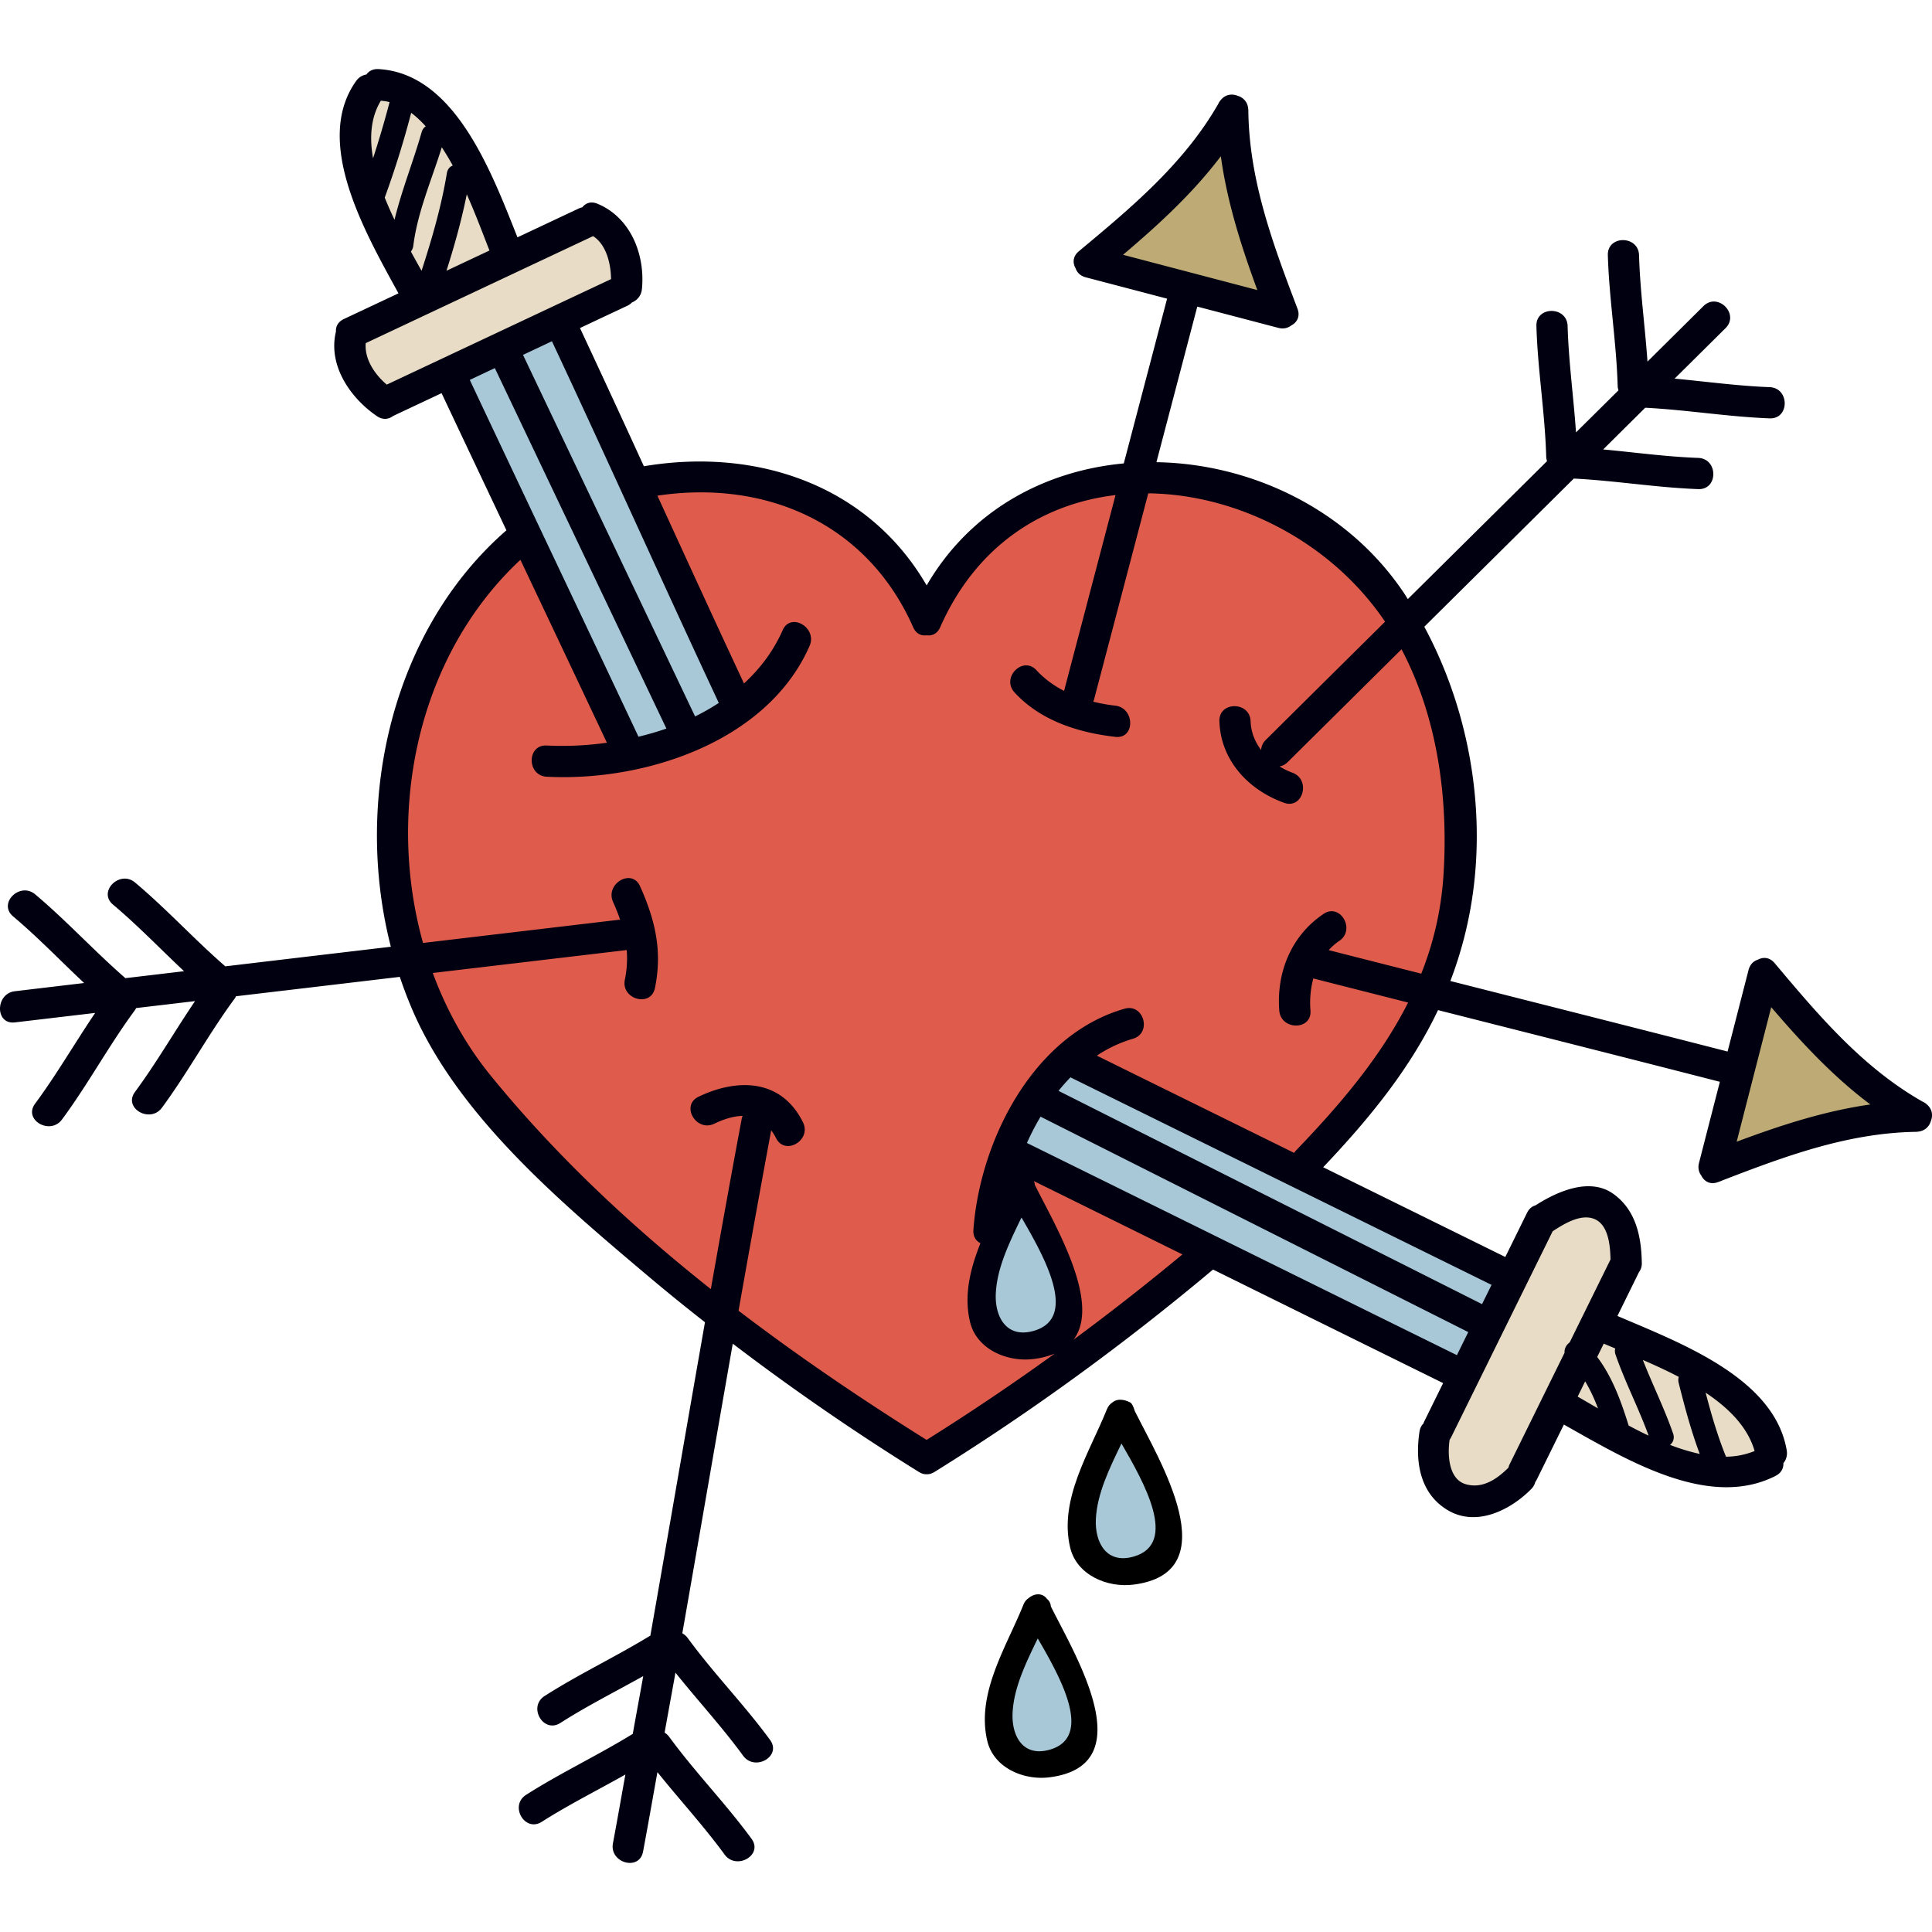 <svg preserveAspectRatio="xMidYMid meet" data-bbox="23.496 28.969 153.004 142.064" viewBox="23.496 28.969 153.004 142.064" height="200" width="200" xmlns="http://www.w3.org/2000/svg" data-type="color" role="presentation" aria-hidden="true" aria-label="">
    <g>
        <path d="M171.776 110.061c-2.817-2.163-5.198-4.794-7.155-7.083l-1.247-1.458-.483 1.858c-.866 3.338-1.728 6.676-2.584 10.018l-.473 1.849 1.791-.663c2.85-1.054 6.232-2.204 9.695-2.739l2.315-.358-1.859-1.424z" fill="#BDAA75" data-color="1"></path>
        <path d="M121.048 36.181l-.348-2.299-1.431 1.834c-2.15 2.759-4.805 5.146-7.118 7.119l-1.458 1.242 13.704 3.61-.657-1.801c-1.032-2.826-2.158-6.189-2.692-9.705z" fill="#BDAA75" data-color="1"></path>
        <path d="M135.781 74.53l-.929-1.821-.037.037-.6-.885c-4.35-6.415-11.867-10.487-19.618-10.628l-.989-.015.029-.106-2.211.289c-6.582.87-11.732 4.738-14.543 10.916C93.681 65.31 87.032 61.14 79.02 61.14c-1.13 0-2.283.084-3.433.249l-1.975.289 2.667 5.816c1.605 3.499 3.212 7 4.84 10.484l.753 1.613c-.018.015-.037.028-.057.043-2.285 1.654-5.177 2.875-8.379 3.538l-.772-1.629a5265.146 5265.146 0 0 0-6.668-14.079l-.88-1.851-1.498 1.408c-7.88 7.446-11.112 20.052-8.041 31.367l.283 1.049-.025.003.671 1.789a27.82 27.82 0 0 0 3.816 6.981c4.768 6.315 10.788 12.307 18.408 18.318l2.52 1.959c4.426 3.345 9.282 6.654 14.844 10.114l.788.493.794-.493a173.37 173.37 0 0 0 6.453-4.232l-.158.272 10.146-7.423-.416.115a164.287 164.287 0 0 0 4.08-3.306l1.759-1.47-16.164-7.989c1.138-2.926 2.755-5.356 4.69-7.121l17.2 8.481 1.245.206.596-.618c3.12-3.237 6.631-7.172 9.016-11.808l.852-1.664-.047-.013.428-1.069a25.832 25.832 0 0 0 1.711-7.26c.446-4.956.235-12.307-3.286-19.172zm-31.837 42.964l.154.495c.195.392.428.838.686 1.332 1.218 2.338 3.748 7.204 2.67 9.182l-.364.67-1.048.293c-.28.079-.579.138-.899.181-1.314.167-3.032-.393-3.37-1.816-.346-1.448-.131-3.043.696-5.17l.504-1.286-1.062-.512a22.545 22.545 0 0 1 1.306-5.877l.727 2.508z" fill="#DF5C4D" data-color="2"></path>
        <path d="M139.861 128.121c-11.147-5.617-22.292-11.233-33.444-16.844l-.819-.414-.471.784a16.8 16.8 0 0 0-.983 1.888l-.383.868 15.466 7.63a8937.45 8937.45 0 0 0 19.133 9.445l.897.442.43-.899c.141-.295.289-.585.432-.876l.749-1.515-1.007-.509z" fill="#A8C8D7" data-color="3"></path>
        <path d="M74.559 64.502l-1.149-2.516a1557.78 1557.78 0 0 0-5.392-11.652l-.418-.891-3.779 1.761L78.168 81.36l.905-.459a17.496 17.496 0 0 0 1.673-.96l.723-.469-.366-.78c-2.208-4.714-4.413-9.533-6.544-14.19z" fill="#A8C8D7" data-color="3"></path>
        <path d="M108.077 107.695l-.551.569c-.268.274-.528.567-.776.866l-.872 1.052 1.22.614a73384.218 73384.218 0 0 1 33.203 16.727l.989.498.479-.999c.184-.377.373-.755.594-1.2l.487-.978-34.773-17.149z" fill="#A8C8D7" data-color="3"></path>
        <path d="M112.217 135.504l-.95 1.967c-.968 2-1.967 4.066-2.076 6.299-.059 1.359.317 2.532 1.052 3.3.575.598 1.333.915 2.197.915.36 0 .743-.059 1.14-.17 1.396-.401 2.002-1.261 2.262-1.914.911-2.262-.784-5.503-2.596-8.625l-1.029-1.772z" fill="#A8C8D7" data-color="3"></path>
        <path d="M105.588 150.925l-.983 2.051c-.936 1.949-1.904 3.965-2.008 6.129-.061 1.32.315 2.506 1.034 3.261.571.596 1.321.909 2.176.909.358 0 .739-.057 1.122-.168 1.382-.397 1.982-1.249 2.244-1.894.899-2.238-.768-5.431-2.555-8.508l-1.03-1.78z" fill="#A8C8D7" data-color="3"></path>
        <path d="M105.662 129.939c1.402-.403 2.01-1.265 2.274-1.916.911-2.272-.79-5.515-2.61-8.645l-1.032-1.773-.983 2.047c-.952 1.982-1.937 4.035-2.043 6.234-.061 1.337.325 2.54 1.054 3.304.575.602 1.333.921 2.197.921a4.14 4.14 0 0 0 1.143-.172z" fill="#A8C8D7" data-color="3"></path>
        <path d="M63.59 52.41l-.461-.974-.98.454c-.567.264-1.13.53-1.695.801l-.972.469.461.976c1.867 3.963 3.734 7.918 5.613 11.873l.135.285a6657.06 6657.06 0 0 1 7.478 15.812l.381.805.862-.209c.727-.18 1.378-.37 1.988-.585l1.138-.405-4.444-9.333c-3.172-6.655-6.339-13.31-9.504-19.969z" fill="#A8C8D7" data-color="3"></path>
        <path d="M52.988 37.83l.639-1.972a62.354 62.354 0 0 0 1.149-3.975l.119-.473-.465-.127a4.474 4.474 0 0 0-.647-.133l-.325-.039-.16.285c-.684 1.201-.897 2.677-.63 4.385l.32 2.049z" fill="#E8DCC6" data-color="4"></path>
        <path d="M149.571 132.814l-.465-.802-1.093 2.217 2.88 1.658-.487-1.286a11.607 11.607 0 0 0-.835-1.787z" fill="#E8DCC6" data-color="4"></path>
        <path d="M162.74 138.179c-.524-1.677-1.777-3.167-3.83-4.561l-1.091-.741.334 1.275c.348 1.32.833 3.048 1.507 4.731l.127.313.338-.002c.862-.01 1.621-.143 2.319-.405l.436-.164-.14-.446z" fill="#E8DCC6" data-color="4"></path>
        <path d="M156.916 132.906a.378.378 0 0 1-.014-.143l.043-.34-.305-.158a44.628 44.628 0 0 0-2.759-1.298l-1.095-.475.438 1.108c.305.778.635 1.542.97 2.305.467 1.065.946 2.168 1.333 3.278.066.194 0 .281-.023.311l-.42.53.633.239c.841.317 1.539.534 2.201.68l.884.197-.315-.848c-.652-1.787-1.143-3.702-1.571-5.386z" fill="#E8DCC6" data-color="4"></path>
        <path d="M153.25 133.909c-.469-1.073-.956-2.184-1.343-3.302a.533.533 0 0 1-.035-.156v-.327l-1.521-.631-.385.778c-.105.209-.207.416-.309.626l-.129.268.174.238c1.067 1.462 1.701 3.222 2.225 4.909l.059.19.174.096c.528.289 1.067.563 1.609.821l1.101.53-.422-1.145c-.365-.983-.791-1.956-1.198-2.895z" fill="#E8DCC6" data-color="4"></path>
        <path d="M53.522 38.907l.066.174c.223.575.479 1.173.768 1.775l.59 1.245.333-1.337c.313-1.239.731-2.491 1.14-3.701.325-.966.659-1.965.942-2.966a.521.521 0 0 1 .061-.129l.16-.293-.217-.258a8.12 8.12 0 0 0-1.064-1.083l-.598-.498-.198.753a66.607 66.607 0 0 1-1.92 6.144l-.063.174z" fill="#E8DCC6" data-color="4"></path>
        <path d="M152.023 122.607l-.002-.133c-.03-1.434-.236-3.154-1.555-3.757a2.22 2.22 0 0 0-.947-.202c-1.048 0-2.121.625-3.032 1.237l-.122.082-.513 1.039c-1.273 2.583-2.549 5.163-3.817 7.746a2198.164 2198.164 0 0 0-3.48 7.062l-1.076 2.177-.103.185-.064.187c-.24 1.636.052 3.714 1.666 4.187.281.082.569.122.857.122 1.365 0 2.465-.919 3.175-1.608l.129-.129.028-.18a.692.692 0 0 1 .064-.161l2.884-5.848c.696-1.404 1.389-2.815 2.08-4.223.26-.537.526-1.074.795-1.61l3.033-6.173z" fill="#E8DCC6" data-color="4"></path>
        <path d="M70.747 41.979l-.233-.16-18.381 8.651-.012.297c-.055 1.138.569 2.366 1.709 3.368l.244.213.293-.139c2.897-1.374 5.8-2.737 8.698-4.098l9.163-4.317-.01-.327c-.026-.763-.216-2.632-1.471-3.488z" fill="#E8DCC6" data-color="4"></path>
        <path d="M58.192 45.615l1.023-.483c1.007-.477 2.012-.95 3.02-1.417l.432-.199-.184-.44a87.603 87.603 0 0 0-1.672-3.847l-.622-1.324-.309 1.427c-.336 1.554-.788 3.22-1.423 5.239l-.265 1.044z" fill="#E8DCC6" data-color="4"></path>
        <path d="M55.739 42.903a.716.716 0 0 1-.045.16l-.043.334.061.111c.276.51.551.995.815 1.46l.555.974.346-1.067c.653-2.025 1.462-4.717 1.945-7.579a.43.43 0 0 1 .066-.176l.149-.248-.141-.254a40.552 40.552 0 0 0-.698-1.21l-.557-.925-.336 1.026c-.18.555-.374 1.107-.567 1.66-.64 1.848-1.302 3.758-1.55 5.734z" fill="#E8DCC6" data-color="4"></path>
        <path d="M111.586 134.568c-.18.119-.33.293-.426.532-1.368 3.402-3.82 7.13-2.913 10.958.522 2.191 2.958 3.194 5.003 2.936 7.574-.95 2.006-9.927.111-13.757 0 0-.154-.564-.351-.668-.196-.106-.901-.435-1.424-.001zm1.693 12.203c-2.15.616-3.085-1.105-2.997-2.956.096-2.047 1.095-4.064 2.027-5.998 1.785 3.073 4.532 7.928.97 8.954z"></path>
        <path d="M106.411 150.124c-.37-.508-1.009-.436-1.439-.074a1.11 1.11 0 0 0-.424.528c-1.347 3.347-3.758 7.022-2.864 10.792.512 2.154 2.911 3.138 4.921 2.882 7.456-.934 1.973-9.767.112-13.538a.814.814 0 0 0-.306-.59zm.223 11.939c-2.117.608-3.032-1.079-2.948-2.903.094-2.018 1.075-4.002 1.994-5.906 1.758 3.024 4.461 7.8.954 8.809z"></path>
        <path d="M176.401 112.305c.172-.418.137-.907-.227-1.263-.004-.008-.01-.012-.018-.021-.016-.014-.029-.029-.051-.045a1.007 1.007 0 0 0-.336-.225c-4.76-2.698-8.256-6.846-11.732-10.979-.403-.477-.911-.494-1.325-.272-.336.107-.624.366-.741.819-.553 2.15-1.103 4.303-1.66 6.455-7.314-1.877-14.635-3.726-21.954-5.585a31.54 31.54 0 0 0 1.82-7.22c.915-7.061-.5-14.545-3.884-20.836 3.945-3.91 7.894-7.822 11.839-11.734 3.296.166 6.553.715 9.857.835 1.593.059 1.587-2.412 0-2.471-2.524-.092-5.022-.438-7.529-.671 1.108-1.101 2.219-2.201 3.329-3.302 3.294.168 6.551.715 9.853.841 1.593.059 1.589-2.412 0-2.471-2.52-.096-5.02-.442-7.525-.676l4.029-3.994c1.136-1.124-.612-2.872-1.748-1.748-1.476 1.464-2.952 2.929-4.43 4.393-.199-2.811-.587-5.605-.669-8.426-.045-1.589-2.52-1.593-2.471 0 .102 3.46.678 6.88.778 10.34.004.133.029.25.064.362-1.12 1.11-2.24 2.221-3.363 3.331-.195-2.809-.583-5.605-.665-8.424-.045-1.591-2.52-1.593-2.471 0 .1 3.46.678 6.877.776 10.338.004.133.029.252.066.364l-11.026 10.924c-.092-.145-.178-.291-.274-.434-4.436-6.662-12.115-10.287-19.634-10.408 1.079-4.107 2.16-8.215 3.235-12.322l6.414 1.683c.414.109.763.016 1.024-.188.45-.231.735-.706.497-1.331l-.09-.24c-.004-.01-.006-.018-.01-.024-1.906-5.02-3.742-10.019-3.791-15.46 0-.02-.006-.035-.006-.053a2.386 2.386 0 0 0-.014-.125 1.125 1.125 0 0 0-.817-.952c-.442-.182-.97-.125-1.327.309a1.03 1.03 0 0 0-.211.315c-2.719 4.748-6.893 8.224-11.046 11.681-.489.407-.498.923-.266 1.339.112.328.368.61.811.727 2.144.563 4.295 1.126 6.441 1.691l-3.429 13.047c-6.272.587-12.146 3.709-15.612 9.662-4.569-7.878-13.36-10.956-22.394-9.437a1425.217 1425.217 0 0 0-5.061-10.946c1.251-.59 2.504-1.179 3.754-1.765a1.18 1.18 0 0 0 .36-.26c.405-.168.739-.522.792-1.066.268-2.721-.893-5.665-3.521-6.752-.528-.219-.944-.049-1.2.283a1.201 1.201 0 0 0-.295.098c-1.613.761-3.226 1.519-4.841 2.278-2.059-5.171-4.954-12.985-11.001-13.323-.45-.025-.766.157-.962.428a1.243 1.243 0 0 0-.821.526c-3.423 4.819.745 12.025 3.361 16.805l-4.322 2.033c-.477.225-.655.61-.631.999-.643 2.657 1.118 5.243 3.249 6.694.475.323.936.25 1.277-.014 1.281-.602 2.561-1.204 3.84-1.807 1.709 3.623 3.423 7.241 5.136 10.862-9.083 7.904-12.125 21.401-9.153 32.979-4.368.516-8.739 1.032-13.11 1.552-2.457-2.135-4.653-4.545-7.147-6.639-1.212-1.018-2.97.721-1.748 1.748 1.972 1.656 3.752 3.515 5.626 5.275-1.548.186-3.095.369-4.643.551-2.456-2.135-4.653-4.541-7.145-6.637-1.214-1.019-2.972.719-1.748 1.746 1.971 1.658 3.752 3.519 5.625 5.276l-5.484.651c-1.562.184-1.581 2.657 0 2.469 2.121-.25 4.24-.502 6.358-.751-1.613 2.381-3.05 4.878-4.762 7.192-.948 1.284 1.198 2.516 2.135 1.247 2.059-2.782 3.697-5.836 5.75-8.623a1.14 1.14 0 0 0 .121-.201c1.554-.182 3.11-.366 4.665-.551-1.615 2.383-3.05 4.88-4.758 7.196-.948 1.286 1.199 2.516 2.135 1.249 2.055-2.788 3.695-5.843 5.753-8.631.047-.066.082-.133.117-.198 4.322-.51 8.645-1.022 12.969-1.535.498 1.472 1.079 2.913 1.783 4.283 3.965 7.728 11.564 14.08 18.074 19.575a160.18 160.18 0 0 0 4.311 3.493c-1.453 8.27-2.872 16.545-4.324 24.816-2.745 1.679-5.662 3.05-8.375 4.784-1.341.856-.102 2.997 1.247 2.135 2.119-1.355 4.369-2.483 6.563-3.712-.272 1.525-.557 3.05-.829 4.577-2.766 1.701-5.71 3.083-8.449 4.829-1.339.854-.104 2.993 1.243 2.135 2.145-1.364 4.414-2.5 6.621-3.744-.328 1.816-.645 3.634-.985 5.447-.289 1.56 2.094 2.225 2.385.657.393-2.094.759-4.197 1.138-6.293 1.755 2.189 3.662 4.258 5.319 6.524.931 1.273 3.079.043 2.135-1.245-2.045-2.796-4.471-5.267-6.514-8.064a1.316 1.316 0 0 0-.371-.344c.281-1.585.577-3.167.858-4.752 1.765 2.211 3.689 4.293 5.36 6.58.931 1.273 3.077.041 2.135-1.247-2.043-2.797-4.475-5.269-6.518-8.066a1.33 1.33 0 0 0-.434-.383c1.341-7.644 2.655-15.292 3.996-22.936a189.132 189.132 0 0 0 14.736 10.156c.016.012.035.016.053.027a1.15 1.15 0 0 0 .201.098.973.973 0 0 0 .372.06c.127 0 .25-.018.366-.06l.012-.006a1.07 1.07 0 0 0 .19-.092c.018-.01.035-.016.051-.027 7.73-4.805 15.086-10.182 22.054-16.027 6.074 2.999 12.146 6 18.222 8.993l-1.507 3.059c-.025.049-.035.096-.055.147-.153.143-.264.35-.309.632-.358 2.373.017 4.911 2.248 6.232 2.274 1.343 4.962-.018 6.606-1.685.17-.174.268-.364.317-.555.037-.055.078-.109.109-.176.719-1.456 1.435-2.911 2.154-4.369 4.874 2.729 11.427 6.776 16.764 4.064.461-.235.639-.618.62-1.005.215-.264.332-.612.264-1.024-.981-5.748-8.442-8.504-13.407-10.637.567-1.155 1.138-2.309 1.705-3.468a1.14 1.14 0 0 0 .225-.735c-.031-2.082-.471-4.19-2.252-5.464-1.879-1.343-4.453-.19-6.168.909-.262.072-.502.256-.667.587-.573 1.165-1.147 2.334-1.724 3.501-4.805-2.369-9.616-4.741-14.424-7.108 3.771-3.967 6.938-7.91 9.097-12.443 7.439 1.887 14.883 3.767 22.32 5.677-.551 2.139-1.101 4.277-1.65 6.418-.106.405-.016.747.178 1.005.229.463.706.76 1.343.514a.358.358 0 0 0 .049-.02c.086-.021.162-.053.24-.092 4.997-1.928 9.98-3.787 15.411-3.863.031 0 .053-.008.082-.01.025-.002.055-.004.082-.01a1.14 1.14 0 0 0 .966-.809zM120.18 35.871c.5 3.64 1.615 7.13 2.891 10.6-3.544-.932-7.091-1.863-10.637-2.794 2.818-2.386 5.529-4.877 7.746-7.806zM80.42 79.166c-.598.393-1.226.751-1.877 1.071L64.915 51.603c.765-.36 1.527-.717 2.291-1.079 4.464 9.523 8.76 19.119 13.214 28.642zM59.351 36.608c-.227.09-.412.279-.467.612-.436 2.639-1.181 5.188-2.002 7.724-.272-.479-.555-.991-.844-1.519a.973.973 0 0 0 .188-.455c.336-2.682 1.457-5.23 2.258-7.808.3.463.594.944.867 1.446zm1.111 2.278c.714 1.605 1.302 3.192 1.797 4.453-1.134.534-2.27 1.067-3.406 1.603.637-1.994 1.196-4.003 1.609-6.056zM57.211 33.5a.855.855 0 0 0-.324.467c-.661 2.326-1.581 4.59-2.148 6.938a29.947 29.947 0 0 1-.774-1.757 73.547 73.547 0 0 0 2.094-6.713c.405.299.784.664 1.152 1.065zm-3.553-2.027c.235.024.467.053.69.112a77.673 77.673 0 0 1-1.308 4.448c-.296-1.669-.179-3.245.618-4.56zm-1.198 19.2c6.002-2.825 12.002-5.65 18.003-8.473 1.042.659 1.404 2.147 1.427 3.402-5.924 2.784-11.845 5.572-17.765 8.357-.965-.816-1.774-2.035-1.665-3.286zm10.225 1.978c4.53 9.515 9.059 19.032 13.587 28.547-.723.254-1.464.463-2.211.645-4.44-9.425-8.921-18.832-13.36-28.257.662-.311 1.321-.624 1.984-.935zm39.674 73.282c.096-2.053 1.097-4.076 2.033-6.015 1.791 3.085 4.547 7.951.972 8.977-2.155.618-3.097-1.103-3.005-2.962zm6.158 3.66c2.234-2.96-1.57-9.224-3.069-12.264a.781.781 0 0 0-.078-.295c3.924 1.933 7.845 3.871 11.767 5.808a192.12 192.12 0 0 1-8.62 6.751zm-3.695-15.577a20.71 20.71 0 0 1 1.081-2.082c11.292 5.687 22.58 11.374 33.872 17.059-.301.61-.602 1.218-.899 1.828-11.355-5.594-22.7-11.21-34.054-16.805zm44.21 18.879c.405.674.737 1.396 1.015 2.141-.563-.329-1.101-.641-1.609-.933.199-.401.396-.804.594-1.208zm6.963 4.126c-.69-1.984-1.63-3.865-2.393-5.82.944.409 1.908.85 2.844 1.339a.89.89 0 0 0-.008.477c.475 1.894.983 3.791 1.668 5.625a15.785 15.785 0 0 1-2.35-.715c.239-.2.374-.509.239-.906zm6.457 1.391a6.176 6.176 0 0 1-2.266.45c-.667-1.642-1.165-3.353-1.613-5.071 1.86 1.242 3.34 2.744 3.879 4.621zm-11.041-8.125a.88.88 0 0 0 .023.481c.761 2.19 1.834 4.25 2.625 6.426a34.475 34.475 0 0 1-1.583-.8c-.589-1.896-1.292-3.849-2.491-5.431l.518-1.054.908.378zm-1.588-10.223c1.067.499 1.191 2.098 1.218 3.177-1.077 2.189-2.156 4.377-3.235 6.567-.268.196-.434.5-.405.821-1.447 2.936-2.891 5.873-4.34 8.811a1.242 1.242 0 0 0-.104.289c-.909.905-2.057 1.697-3.384 1.31-1.384-.401-1.445-2.397-1.275-3.513v-.006c.039-.057.08-.114.113-.184l8.047-16.326c.943-.623 2.3-1.439 3.365-.946zm-8.959 6.715l-33.539-16.891c.305-.375.62-.735.952-1.073.023.01.041.027.064.039 11.091 5.466 22.183 10.934 33.278 16.4l-.755 1.525zm-14.717-12.183a1.6 1.6 0 0 0-.162.205c-5.208-2.567-10.416-5.132-15.624-7.7a10.39 10.39 0 0 1 2.848-1.335c1.531-.436.88-2.821-.655-2.381-7.241 2.068-11.462 10.457-11.97 17.519-.037.526.209.872.557 1.05-.803 2.022-1.327 4.111-.825 6.228.526 2.197 2.97 3.2 5.019 2.944a6.4 6.4 0 0 0 1.689-.428 184.123 184.123 0 0 1-10.146 6.834c-5.058-3.163-10.08-6.559-14.893-10.232.845-4.766 1.701-9.53 2.586-14.291.135.186.266.383.381.618.708 1.429 2.841.174 2.135-1.247-1.697-3.429-5.153-3.519-8.273-2.024-1.435.69-.18 2.821 1.249 2.135.782-.375 1.542-.604 2.246-.618a1.17 1.17 0 0 0-.082.274c-.839 4.479-1.644 8.959-2.436 13.444-6.397-5.073-12.361-10.67-17.456-16.938-1.969-2.424-3.486-5.175-4.565-8.099l15.36-1.816a8.376 8.376 0 0 1-.149 2.348c-.317 1.558 2.065 2.219 2.383.659.6-2.929.025-5.374-1.179-8.062-.653-1.453-2.782-.195-2.137 1.247.213.471.399.936.557 1.398l-15.607 1.848c-2.948-10.549-.403-22.779 7.712-30.343 2.285 4.827 4.571 9.654 6.85 14.486a25.28 25.28 0 0 1-4.764.221c-1.593-.082-1.585 2.389 0 2.471 7.734.403 17.481-2.757 20.814-10.357.635-1.445-1.494-2.704-2.133-1.245-.723 1.644-1.781 3.04-3.061 4.217-2.311-4.946-4.584-9.91-6.858-14.873 8.604-1.288 16.629 2.199 20.259 10.426.231.522.651.69 1.067.631.416.059.837-.11 1.067-.631 2.876-6.514 8.142-9.787 13.89-10.473l-4.076 15.509c-.809-.418-1.554-.95-2.18-1.632-1.077-1.179-2.819.575-1.746 1.748 2.049 2.24 5.05 3.185 7.982 3.523 1.583.184 1.566-2.289 0-2.471a13.632 13.632 0 0 1-1.744-.313c.021-.053.047-.105.06-.168 1.433-5.445 2.864-10.887 4.295-16.334 7.104.084 14.492 3.855 18.754 10.166-3.153 3.122-6.301 6.242-9.448 9.364-.254.25-.356.53-.364.804-.491-.651-.809-1.419-.837-2.283-.053-1.59-2.524-1.595-2.471 0 .1 3.103 2.297 5.439 5.122 6.457 1.503.54 2.143-1.85.655-2.385a5.497 5.497 0 0 1-1.019-.499c.225-.031.452-.141.657-.346 3.005-2.975 6.007-5.951 9.008-8.928 2.878 5.456 3.726 11.912 3.316 17.986a25.348 25.348 0 0 1-1.754 7.704c-2.444-.622-4.889-1.239-7.329-1.865a4.66 4.66 0 0 1 .839-.733c1.314-.882.078-3.026-1.247-2.135-2.553 1.716-3.738 4.622-3.507 7.652.121 1.58 2.592 1.591 2.471 0a7.565 7.565 0 0 1 .223-2.541c2.502.641 5.007 1.273 7.509 1.91-2.154 4.275-5.338 8.036-8.863 11.7zm37.621-11.333c2.403 2.805 4.907 5.503 7.849 7.704-3.638.518-7.12 1.652-10.586 2.95.911-3.554 1.824-7.104 2.737-10.654z" fill="#000010" data-color="5"></path>
    </g>
</svg>